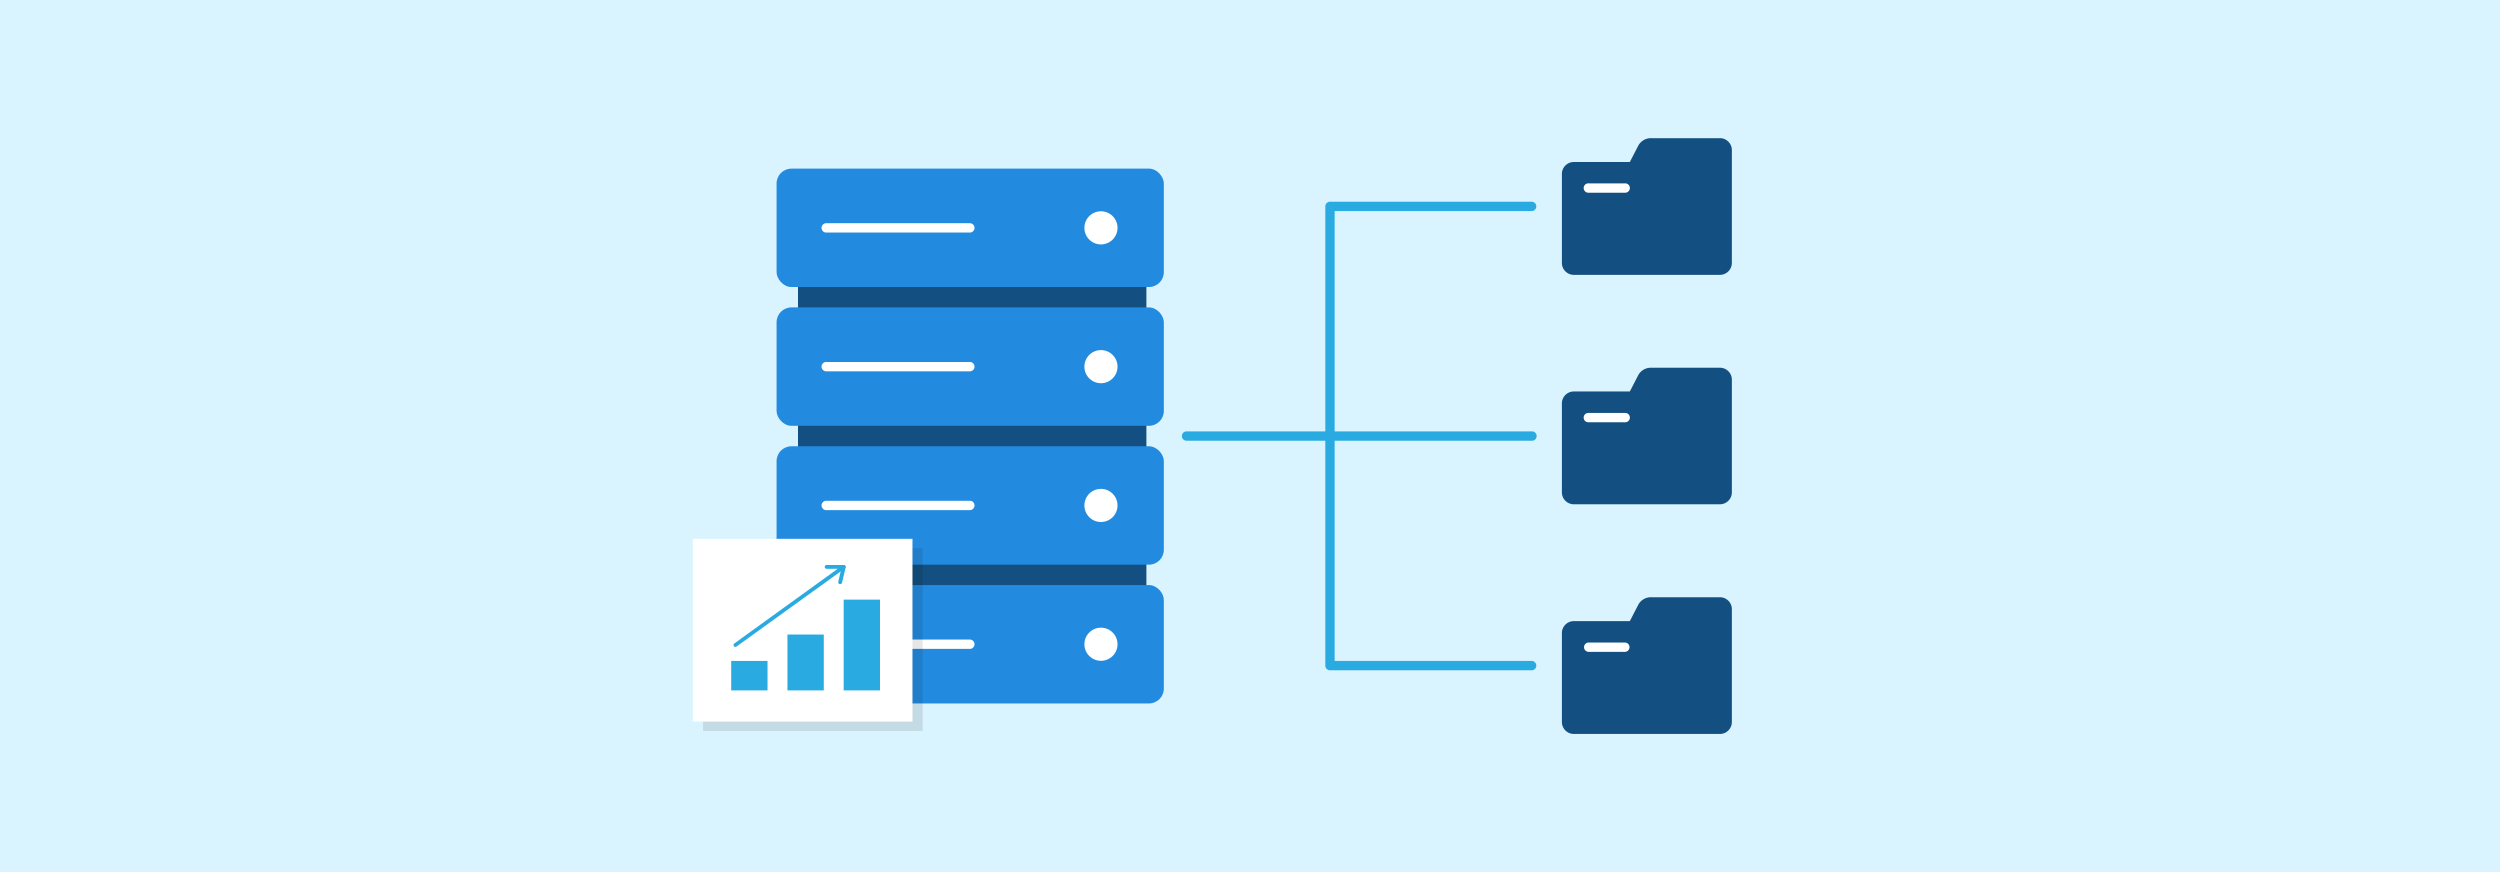 <svg xmlns="http://www.w3.org/2000/svg" viewBox="0 0 860 300"><rect width="860" height="300" fill="#d9f3ff"/><path d="M527,151.61H408.18a1.61,1.61,0,0,1,0-3.22H527a1.61,1.61,0,0,1,0,3.22Z" fill="#29abe2"/><path d="M527,230.58H457.51a1.61,1.61,0,0,1-1.6-1.61V71a1.61,1.61,0,0,1,1.6-1.61H527a1.61,1.61,0,0,1,0,3.21H459.12V227.37H527a1.61,1.61,0,0,1,0,3.21Z" fill="#29abe2"/><path d="M563.52,50.19l-2.86,5.54H541.4a4.11,4.11,0,0,0-4.11,4.11v30.6a4.11,4.11,0,0,0,4.11,4.11h50.25a4.11,4.11,0,0,0,4.11-4.11V51.64a4.11,4.11,0,0,0-4.11-4.11H567.92A4.93,4.93,0,0,0,563.52,50.19Z" fill="#134f80"/><path d="M558.94,66.29H546.52a1.61,1.61,0,1,1,0-3.21h12.42a1.61,1.61,0,1,1,0,3.21Z" fill="#fff"/><path d="M563.52,129.13l-2.86,5.54H541.4a4.11,4.11,0,0,0-4.11,4.11v30.58a4.11,4.11,0,0,0,4.11,4.11h50.25a4.11,4.11,0,0,0,4.11-4.11V130.61a4.11,4.11,0,0,0-4.11-4.11H567.92A4.91,4.91,0,0,0,563.52,129.13Z" fill="#134f80"/><path d="M558.94,145.26H546.52a1.61,1.61,0,1,1,0-3.21h12.42a1.61,1.61,0,1,1,0,3.21Z" fill="#fff"/><path d="M563.52,208.12l-2.86,5.55H541.4a4.11,4.11,0,0,0-4.11,4.11v30.59a4.11,4.11,0,0,0,4.11,4.11h50.25a4.11,4.11,0,0,0,4.11-4.11V209.56a4.11,4.11,0,0,0-4.11-4.11H567.92A4.92,4.92,0,0,0,563.52,208.12Z" fill="#134f80"/><path d="M558.94,224.24H546.52a1.61,1.61,0,0,1,0-3.22h12.42a1.61,1.61,0,0,1,0,3.22Z" fill="#fff"/><rect x="274.51" y="64.72" width="119.85" height="145.77" fill="#134f80"/><rect x="267.14" y="58.01" width="133.22" height="40.73" rx="5.12" fill="#228be0"/><circle cx="378.73" cy="78.38" r="5.7" fill="#fff"/><path d="M333.75,80h-49.4a1.61,1.61,0,1,1,0-3.21h49.4a1.61,1.61,0,0,1,0,3.21Z" fill="#fff"/><rect x="267.14" y="105.75" width="133.22" height="40.73" rx="5.12" fill="#228be0"/><circle cx="378.73" cy="126.13" r="5.7" fill="#fff"/><path d="M333.75,127.73h-49.4a1.61,1.61,0,1,1,0-3.21h49.4a1.61,1.61,0,0,1,0,3.21Z" fill="#fff"/><rect x="267.14" y="153.52" width="133.22" height="40.73" rx="5.12" fill="#228be0"/><circle cx="378.73" cy="173.87" r="5.7" fill="#fff"/><path d="M333.75,175.48h-49.4a1.61,1.61,0,1,1,0-3.21h49.4a1.61,1.61,0,0,1,0,3.21Z" fill="#fff"/><rect x="267.14" y="201.26" width="133.22" height="40.73" rx="5.12" fill="#228be0"/><circle cx="378.73" cy="221.62" r="5.7" fill="#fff"/><path d="M333.75,223.22h-49.4a1.61,1.61,0,1,1,0-3.21h49.4a1.61,1.61,0,0,1,0,3.21Z" fill="#fff"/><rect x="241.85" y="188.58" width="75.55" height="62.87" opacity="0.1"/><rect x="238.34" y="185.35" width="75.55" height="62.87" fill="#fff"/><rect x="251.53" y="227.36" width="12.5" height="10.14" fill="#29abe2"/><rect x="270.88" y="218.28" width="12.5" height="19.22" fill="#29abe2"/><rect x="290.22" y="206.27" width="12.5" height="31.23" fill="#29abe2"/><path d="M253,222.54a.66.66,0,0,1-.66-.66.65.65,0,0,1,.27-.53l35.57-25.69h-3.74a.66.66,0,1,1,0-1.31h5.8a.65.65,0,0,1,.62.45.66.66,0,0,1-.24.74L253.37,222.4A.66.66,0,0,1,253,222.54Z" fill="#29abe2"/><path d="M289,200.93h-.15a.66.66,0,0,1-.49-.79h0l1.22-5.27a.68.68,0,0,1,1.32.3l-1.23,5.27A.64.64,0,0,1,289,200.93Z" fill="#29abe2"/></svg>